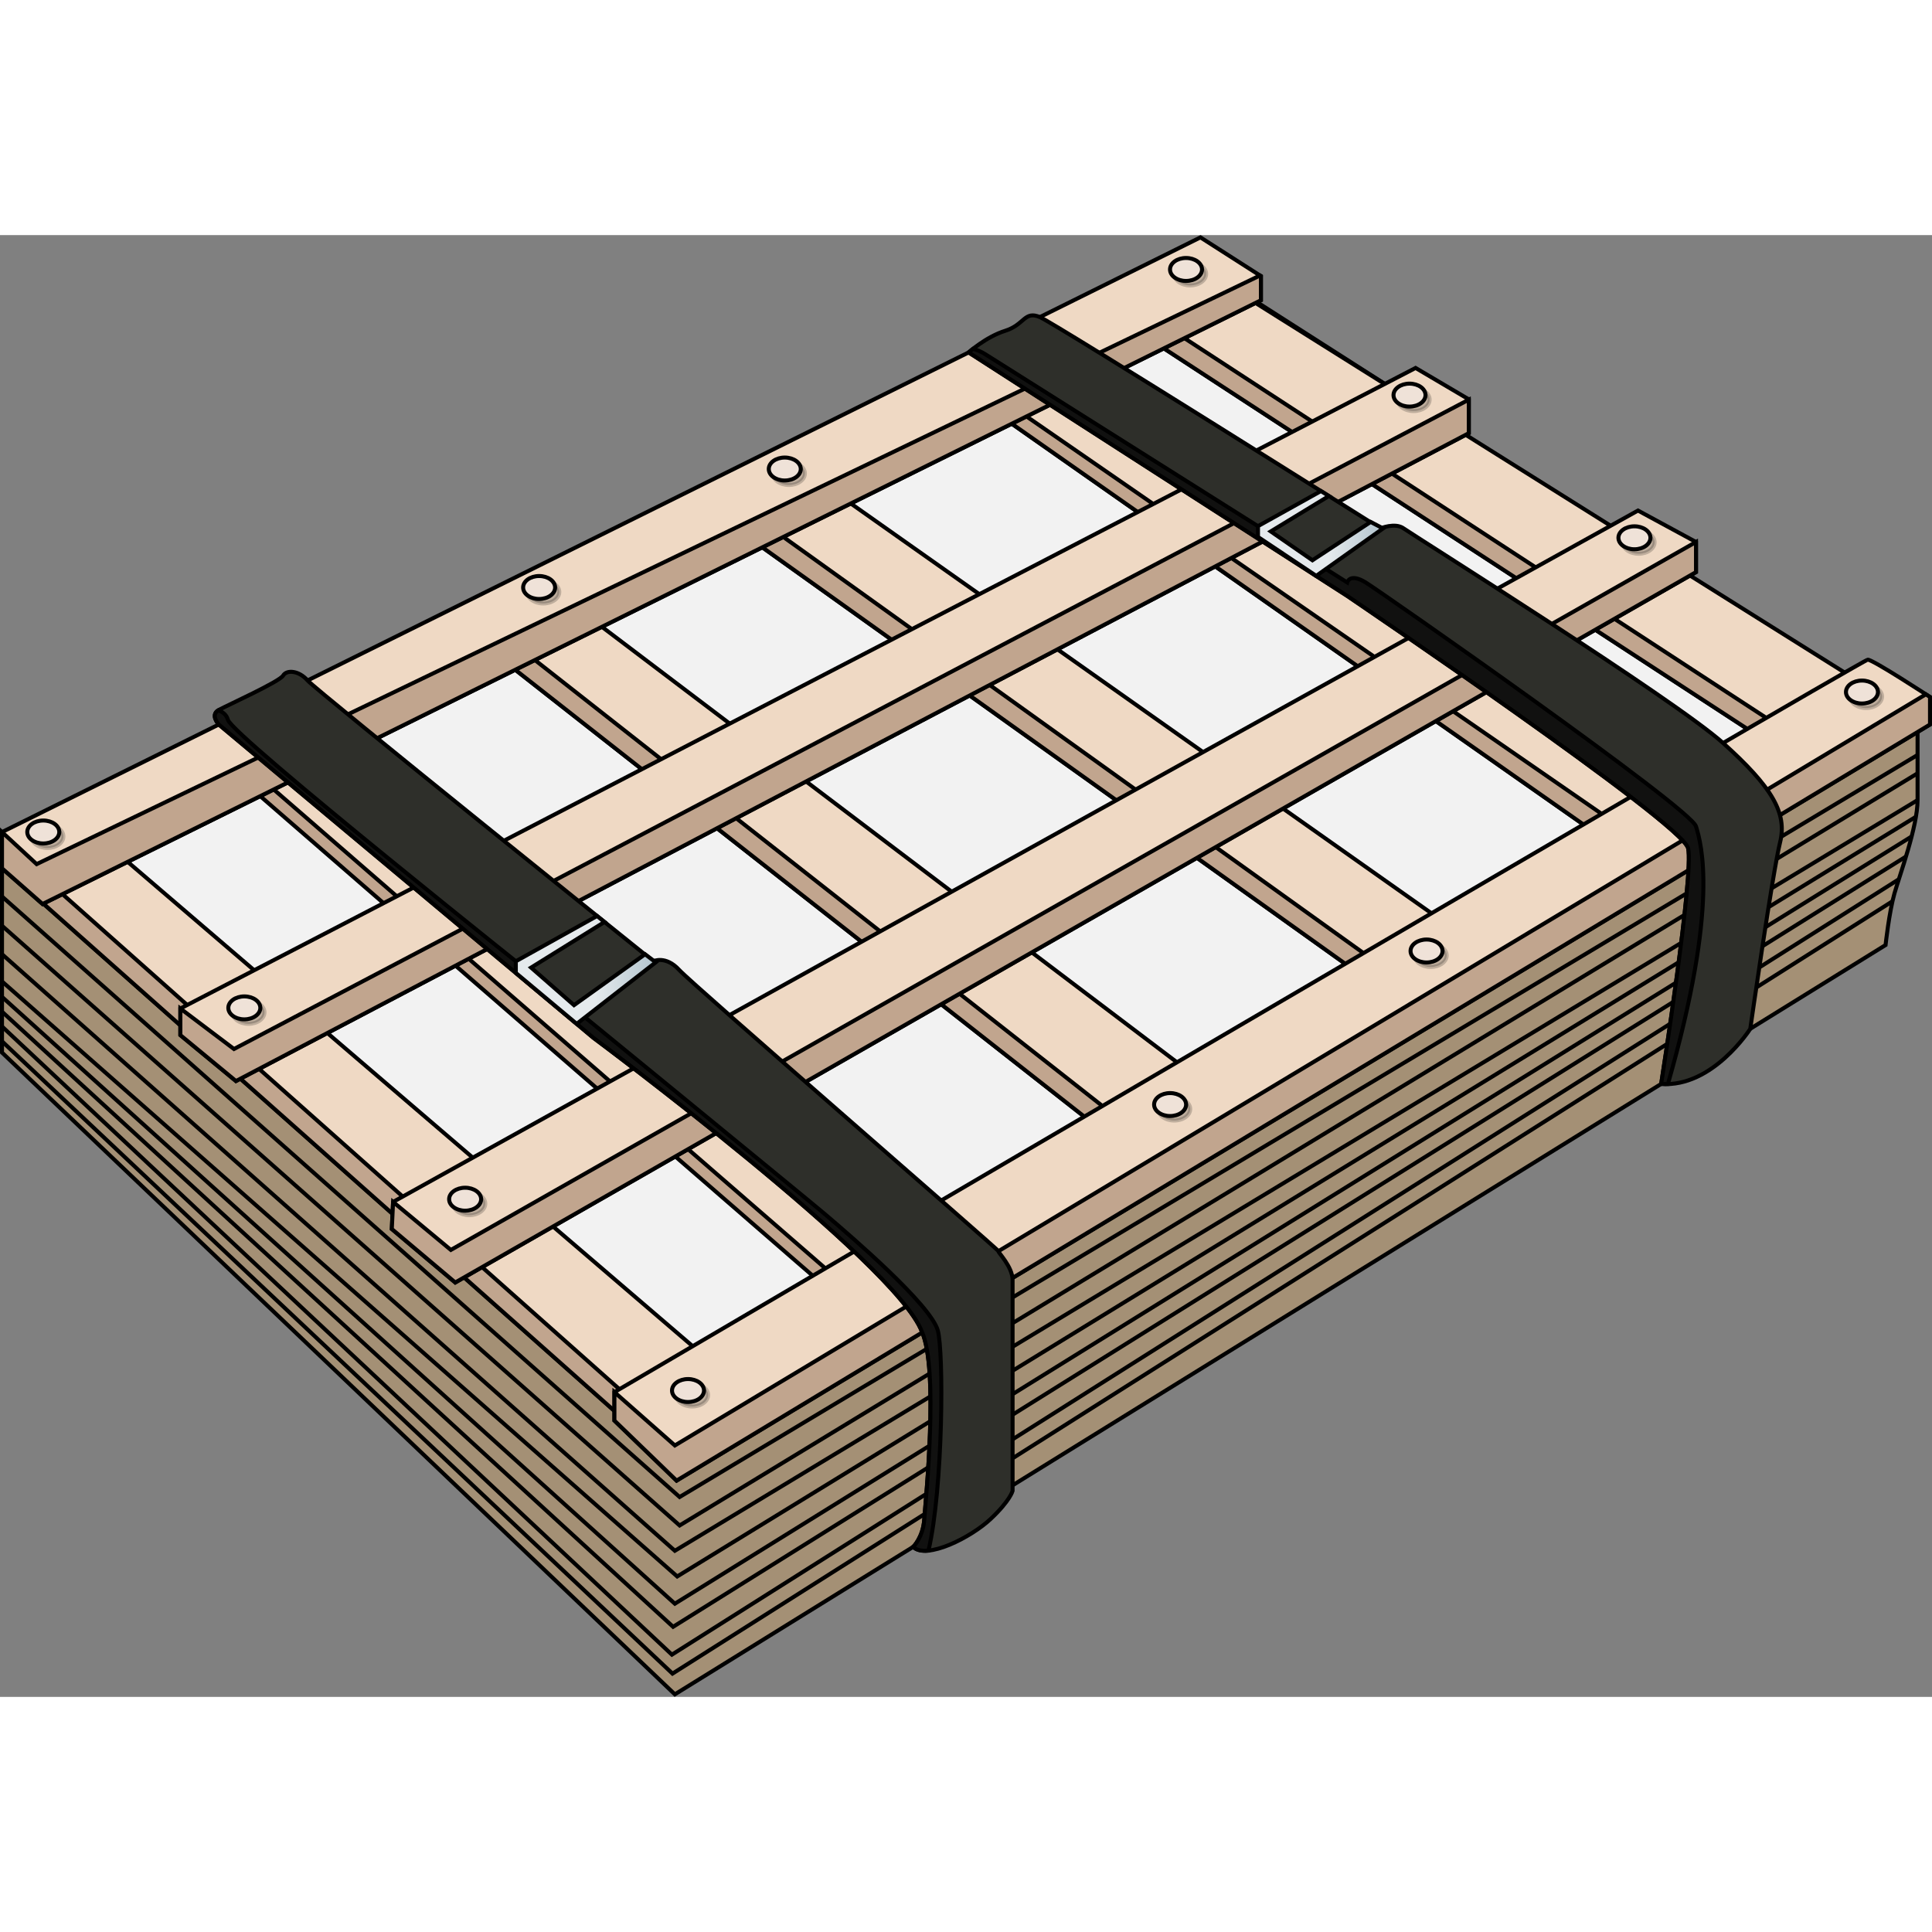 <?xml version="1.0" encoding="utf-8"?>
<!-- Created by: Science Figures, www.sciencefigures.org, Generator: Science Figures Editor -->
<svg version="1.1" id="Layer_1" xmlns="http://www.w3.org/2000/svg" xmlns:xlink="http://www.w3.org/1999/xlink" 
	 width="800px" height="800px" viewBox="0 0 482.99 365.44" enable-background="new 0 0 482.99 365.44" xml:space="preserve">
<rect x="0" y="0" width="482.99" height="365.44" fill="#808080" stroke="none"/>
<g>
	<path fill="#A49075" stroke="#000000" stroke-miterlimit="10" d="M0.5,158.3v46.06l168.21,160.44l302.67-187.32
		c0,0,0.89-8.23,2.22-12.9c1.33-4.67,5.78-16.67,5.78-23.33c0-6.67,0-10.59,0-11.29c0-0.71,0-7.61,0-7.61L303.82,10.1L0.5,158.3z"/>
	<polyline fill="none" stroke="#000000" stroke-miterlimit="10" points="0.5,165.35 169.9,315.47 479.38,129.96 	"/>
	<polyline fill="none" stroke="#000000" stroke-miterlimit="10" points="0.5,172.66 169.9,322.58 479.38,134.55 	"/>
	<polyline fill="none" stroke="#000000" stroke-miterlimit="10" points="0.5,179.77 168.71,328.91 479.38,141.25 	"/>
	<polyline fill="none" stroke="#000000" stroke-miterlimit="10" points="0.5,186.58 169.3,335.33 478.97,145.41 	"/>
	<polyline fill="none" stroke="#000000" stroke-miterlimit="10" points="0.5,190.44 168.71,342.14 477.9,150.34 	"/>
	<polyline fill="none" stroke="#000000" stroke-miterlimit="10" points="0.5,194.14 168.27,347.92 476.49,155.35 	"/>
	<polyline fill="none" stroke="#000000" stroke-miterlimit="10" points="0.5,197.84 167.97,354.88 474.71,161.03 	"/>
	<polyline fill="none" stroke="#000000" stroke-miterlimit="10" points="0.5,201.55 168.12,359.62 473.11,166.54 	"/>
	<polygon fill="#F2F2F2" stroke="#000000" stroke-miterlimit="10" points="17.47,153.25 173.45,290.58 460.86,116.15 293.03,10.1 	
		"/>
	<g>
		<polygon fill="#EFD9C4" stroke="#000000" stroke-miterlimit="10" points="249.6,44.81 404.27,153.25 423.99,139.47 269.16,35.92 
					"/>
		<polygon fill="#C1A58E" stroke="#000000" stroke-miterlimit="10" points="249.6,44.81 404.27,153.25 408.51,150.29 253.38,43.09 
					"/>
		<polygon fill="#EFD9C4" stroke="#000000" stroke-miterlimit="10" points="188.71,76.72 342.49,186.58 362.49,172.81 206.14,62.47 
					"/>
		<polygon fill="#C1A58E" stroke="#000000" stroke-miterlimit="10" points="192.86,73.33 346.7,183.68 342.49,186.58 188.71,76.72 
					"/>
		<polygon fill="#EFD9C4" stroke="#000000" stroke-miterlimit="10" points="125.6,106.14 289.16,234.58 309.27,218.18 146.05,94.58 
					"/>
		<polygon fill="#C1A58E" stroke="#000000" stroke-miterlimit="10" points="125.6,106.14 130.26,103.51 293.03,231.42 
			289.16,234.58 		"/>
		<polygon fill="#EFD9C4" stroke="#000000" stroke-miterlimit="10" points="6.81,163.55 162.29,301.66 183.36,286.51 27.92,153.25 
					"/>
		<polygon fill="#C1A58E" stroke="#000000" stroke-miterlimit="10" points="6.81,163.55 11.62,161.2 166.35,298.74 162.29,301.66 		
			"/>
		<polygon fill="#EFD9C4" stroke="#000000" stroke-miterlimit="10" points="279.67,20.95 453.85,134.55 472.45,116.45 299.02,7.64 
					"/>
		<polygon fill="#C1A58E" stroke="#000000" stroke-miterlimit="10" points="279.67,20.95 284.07,17.91 457.44,131.06 453.85,134.55 
					"/>
		<polygon fill="#C1A58E" stroke="#000000" stroke-miterlimit="10" points="61.6,137.25 222.49,276.92 243,261.84 86.05,124.36 		
			"/>
		<polygon fill="#EFD9C4" stroke="#000000" stroke-miterlimit="10" points="62.9,133.79 223.79,273.46 244.3,258.38 87.35,120.9 		
			"/>
		<polygon fill="#EFD9C4" stroke="#000000" stroke-miterlimit="10" points="10.64,167.22 315.22,16.29 315.22,10.24 300.11,0.57 
			0.5,149.24 0.5,158.3 		"/>
		<polygon fill="#EFD9C4" stroke="#000000" stroke-miterlimit="10" points="45.09,193.35 353.89,33.21 367.19,41.06 367.19,49.52 
			58.99,211.48 45.09,200 		"/>
		<polygon fill="#EFD9C4" stroke="#000000" stroke-miterlimit="10" points="98.27,241.7 409.49,68.86 423.99,76.72 423.99,84.25 
			113.81,261.84 97.95,248.47 		"/>
		<path fill="#EFD9C4" stroke="#000000" stroke-miterlimit="10" d="M153.6,296.36v-7.11c0,0,312-183.11,313.33-183.11
			s15.56,9.33,15.56,9.33v6.87L169.14,311.37L153.6,296.36z"/>
		<polygon fill="#C1A58E" stroke="#000000" stroke-miterlimit="10" points="10.64,167.22 315.22,16.29 315.22,10.24 314.99,10.1 
			9.16,157.25 0.5,149.24 0.5,158.3 		"/>
		<polygon fill="#C1A58E" stroke="#000000" stroke-miterlimit="10" points="58.99,211.48 367.19,49.52 367.19,41.14 58.49,203.47 
			45.09,193.35 45.09,200 		"/>
		<polygon fill="#C1A58E" stroke="#000000" stroke-miterlimit="10" points="113.81,261.84 423.99,84.25 423.99,76.72 112.71,253.7 
			98.27,241.7 97.95,248.47 		"/>
		<path fill="#C1A58E" stroke="#000000" stroke-miterlimit="10" d="M169.14,311.37l313.35-189.02v-6.87c0,0-0.39-0.26-1.04-0.68
			L168.71,302.58l-15.11-13.33v7.11L169.14,311.37z"/>
	</g>
	<path fill="#2E2F2A" stroke="#000000" stroke-miterlimit="10" d="M54.7,122.34c0,0-2.28-2.41,0-3.64
		c2.28-1.23,15.15-7.05,16.07-8.58c0.92-1.53,3.97-1.26,6.12,1.21s86.44,70.2,86.44,70.2s3.06-1.53,6.44,2.15
		c3.37,3.68,80.11,70.17,79.84,70.33c-0.27,0.16,3.53,3.84,3.53,7.21c0,3.37,0,52.72,0,52.72s-0.61,2.45-5.52,7.05
		s-15.98,10.21-19.33,6.94c0,0,2.47-2.35,2.78-6.94s3.68-37.39-0.61-46.89c-6.44-17.16-82.14-73.46-82.14-73.46L54.7,122.34z"/>
	<path fill="#2E2F2A" stroke="#000000" stroke-miterlimit="10" d="M242.16,29.33c0,0,4.28-3.88,9.14-5.41
		c4.86-1.53,4.77-5.08,8.67-3.42c3.9,1.66,85.12,52.83,85.12,52.83s3.68-1.55,5.82,0c2.15,1.55,67.67,42.7,79.85,53.65
		s16.09,17.47,14.25,24.83s-7.45,46.62-7.45,46.62s-9.38,14.72-22.27,13.78c0,0,8.26-52.6,6.73-58.95
		c-1.53-6.35-85.21-63.05-85.21-63.05L242.16,29.33z"/>
	<path fill="#111110" stroke="#000000" stroke-miterlimit="10" d="M206.14,244.68c-4.47-3.8-69.78-57.22-69.78-57.22
		s-78.31-62.31-79.38-66.29c-0.33-1.22-1.26-1.95-2.39-2.37c-2.06,1.25,0.12,3.56,0.12,3.56l93.61,78.3c0,0,75.7,56.29,82.14,73.46
		c4.29,9.5,0.92,42.3,0.61,46.89c-0.31,4.6-2.78,6.94-2.78,6.94c0.85,0.83,2.2,1.08,3.82,0.93c3.7-15.78,3.82-49.85,2.33-55.07
		C232.6,267.36,212.97,250.48,206.14,244.68z"/>
	<path fill="#111110" stroke="#000000" stroke-miterlimit="10" d="M423.99,147.82c-1.39-4.6-78.61-58.54-82.59-60.99
		c-3.98-2.45-4.61,0-4.61,0s-84.59-53.33-90.41-57.01c-1.14-0.72-2.19-1.15-3.15-1.39c-0.68,0.54-1.08,0.9-1.08,0.9L336.8,90.2
		c0,0,83.68,56.7,85.21,63.05s-6.73,58.95-6.73,58.95c0.57,0.04,1.14,0.04,1.69,0.02C429.82,167.4,425.32,152.2,423.99,147.82z"/>
	<linearGradient id="SVGID_1_" gradientUnits="userSpaceOnUse" x1="314.489" y1="74.591" x2="345.762" y2="74.591">
		<stop  offset="0.564" style="stop-color:#E5EAED"/>
		<stop  offset="1" style="stop-color:#B2C4CE"/>
	</linearGradient>
	<polygon fill="url(#SVGID_1_)" stroke="#000000" stroke-miterlimit="10" points="330.23,63.99 314.49,72.76 314.49,75.46 
		329.05,85.19 345.76,73.33 342.66,71.71 328.1,81.29 317.69,74.08 332.21,65.23 	"/>
	<linearGradient id="SVGID_2_" gradientUnits="userSpaceOnUse" x1="128.953" y1="183.698" x2="163.933" y2="183.698">
		<stop  offset="0.564" style="stop-color:#E5EAED"/>
		<stop  offset="1" style="stop-color:#B2C4CE"/>
	</linearGradient>
	<polygon fill="url(#SVGID_2_)" stroke="#000000" stroke-miterlimit="10" points="149.26,170.22 128.95,181.54 128.95,184.45 
		144.17,197.18 163.93,181.8 161.26,179.78 143.5,192.51 132.77,183.12 151.12,171.72 	"/>
	<g>
		<ellipse opacity="0.2" stroke="#000000" stroke-miterlimit="10" cx="11.85" cy="150.34" rx="4" ry="2.87"/>
		<ellipse fill="#EFE2D8" stroke="#000000" stroke-miterlimit="10" cx="10.82" cy="149.22" rx="4" ry="2.87"/>
	</g>
	<g>
		<ellipse opacity="0.2" stroke="#000000" stroke-miterlimit="10" cx="62.12" cy="194.31" rx="4" ry="2.87"/>
		<ellipse fill="#EFE2D8" stroke="#000000" stroke-miterlimit="10" cx="61.08" cy="193.19" rx="4" ry="2.87"/>
	</g>
	<g>
		<ellipse opacity="0.2" stroke="#000000" stroke-miterlimit="10" cx="117.32" cy="242.14" rx="4" ry="2.87"/>
		<ellipse fill="#EFE2D8" stroke="#000000" stroke-miterlimit="10" cx="116.28" cy="241.02" rx="4" ry="2.87"/>
	</g>
	<g>
		<ellipse opacity="0.2" stroke="#000000" stroke-miterlimit="10" cx="173.03" cy="289.97" rx="4" ry="2.87"/>
		<ellipse fill="#EFE2D8" stroke="#000000" stroke-miterlimit="10" cx="172" cy="288.85" rx="4" ry="2.87"/>
	</g>
	<g>
		<ellipse opacity="0.2" stroke="#000000" stroke-miterlimit="10" cx="293.55" cy="218.48" rx="4" ry="2.87"/>
		<ellipse fill="#EFE2D8" stroke="#000000" stroke-miterlimit="10" cx="292.52" cy="217.36" rx="4" ry="2.87"/>
	</g>
	<g>
		<ellipse opacity="0.2" stroke="#000000" stroke-miterlimit="10" cx="357.67" cy="180.09" rx="4" ry="2.87"/>
		<ellipse fill="#EFE2D8" stroke="#000000" stroke-miterlimit="10" cx="356.63" cy="178.97" rx="4" ry="2.87"/>
	</g>
	<g>
		<ellipse opacity="0.2" stroke="#000000" stroke-miterlimit="10" cx="466.51" cy="115.36" rx="4" ry="2.87"/>
		<ellipse fill="#EFE2D8" stroke="#000000" stroke-miterlimit="10" cx="465.48" cy="114.23" rx="4" ry="2.87"/>
	</g>
	<g>
		<ellipse opacity="0.2" stroke="#000000" stroke-miterlimit="10" cx="409.64" cy="76.79" rx="4" ry="2.87"/>
		<ellipse fill="#EFE2D8" stroke="#000000" stroke-miterlimit="10" cx="408.6" cy="75.67" rx="4" ry="2.87"/>
	</g>
	<g>
		<ellipse opacity="0.2" stroke="#000000" stroke-miterlimit="10" cx="353.4" cy="41.12" rx="4" ry="2.87"/>
		<ellipse fill="#EFE2D8" stroke="#000000" stroke-miterlimit="10" cx="352.37" cy="40" rx="4" ry="2.87"/>
	</g>
	<g>
		<ellipse opacity="0.2" stroke="#000000" stroke-miterlimit="10" cx="297.53" cy="9.71" rx="4" ry="2.87"/>
		<ellipse fill="#EFE2D8" stroke="#000000" stroke-miterlimit="10" cx="296.5" cy="8.59" rx="4" ry="2.87"/>
	</g>
	<g>
		<ellipse opacity="0.2" stroke="#000000" stroke-miterlimit="10" cx="197.22" cy="59.6" rx="4" ry="2.87"/>
		<ellipse fill="#EFE2D8" stroke="#000000" stroke-miterlimit="10" cx="196.19" cy="58.48" rx="4" ry="2.87"/>
	</g>
	<g>
		<ellipse opacity="0.2" stroke="#000000" stroke-miterlimit="10" cx="135.82" cy="89.22" rx="4" ry="2.87"/>
		<ellipse fill="#EFE2D8" stroke="#000000" stroke-miterlimit="10" cx="134.78" cy="88.1" rx="4" ry="2.87"/>
	</g>
</g>
</svg>
